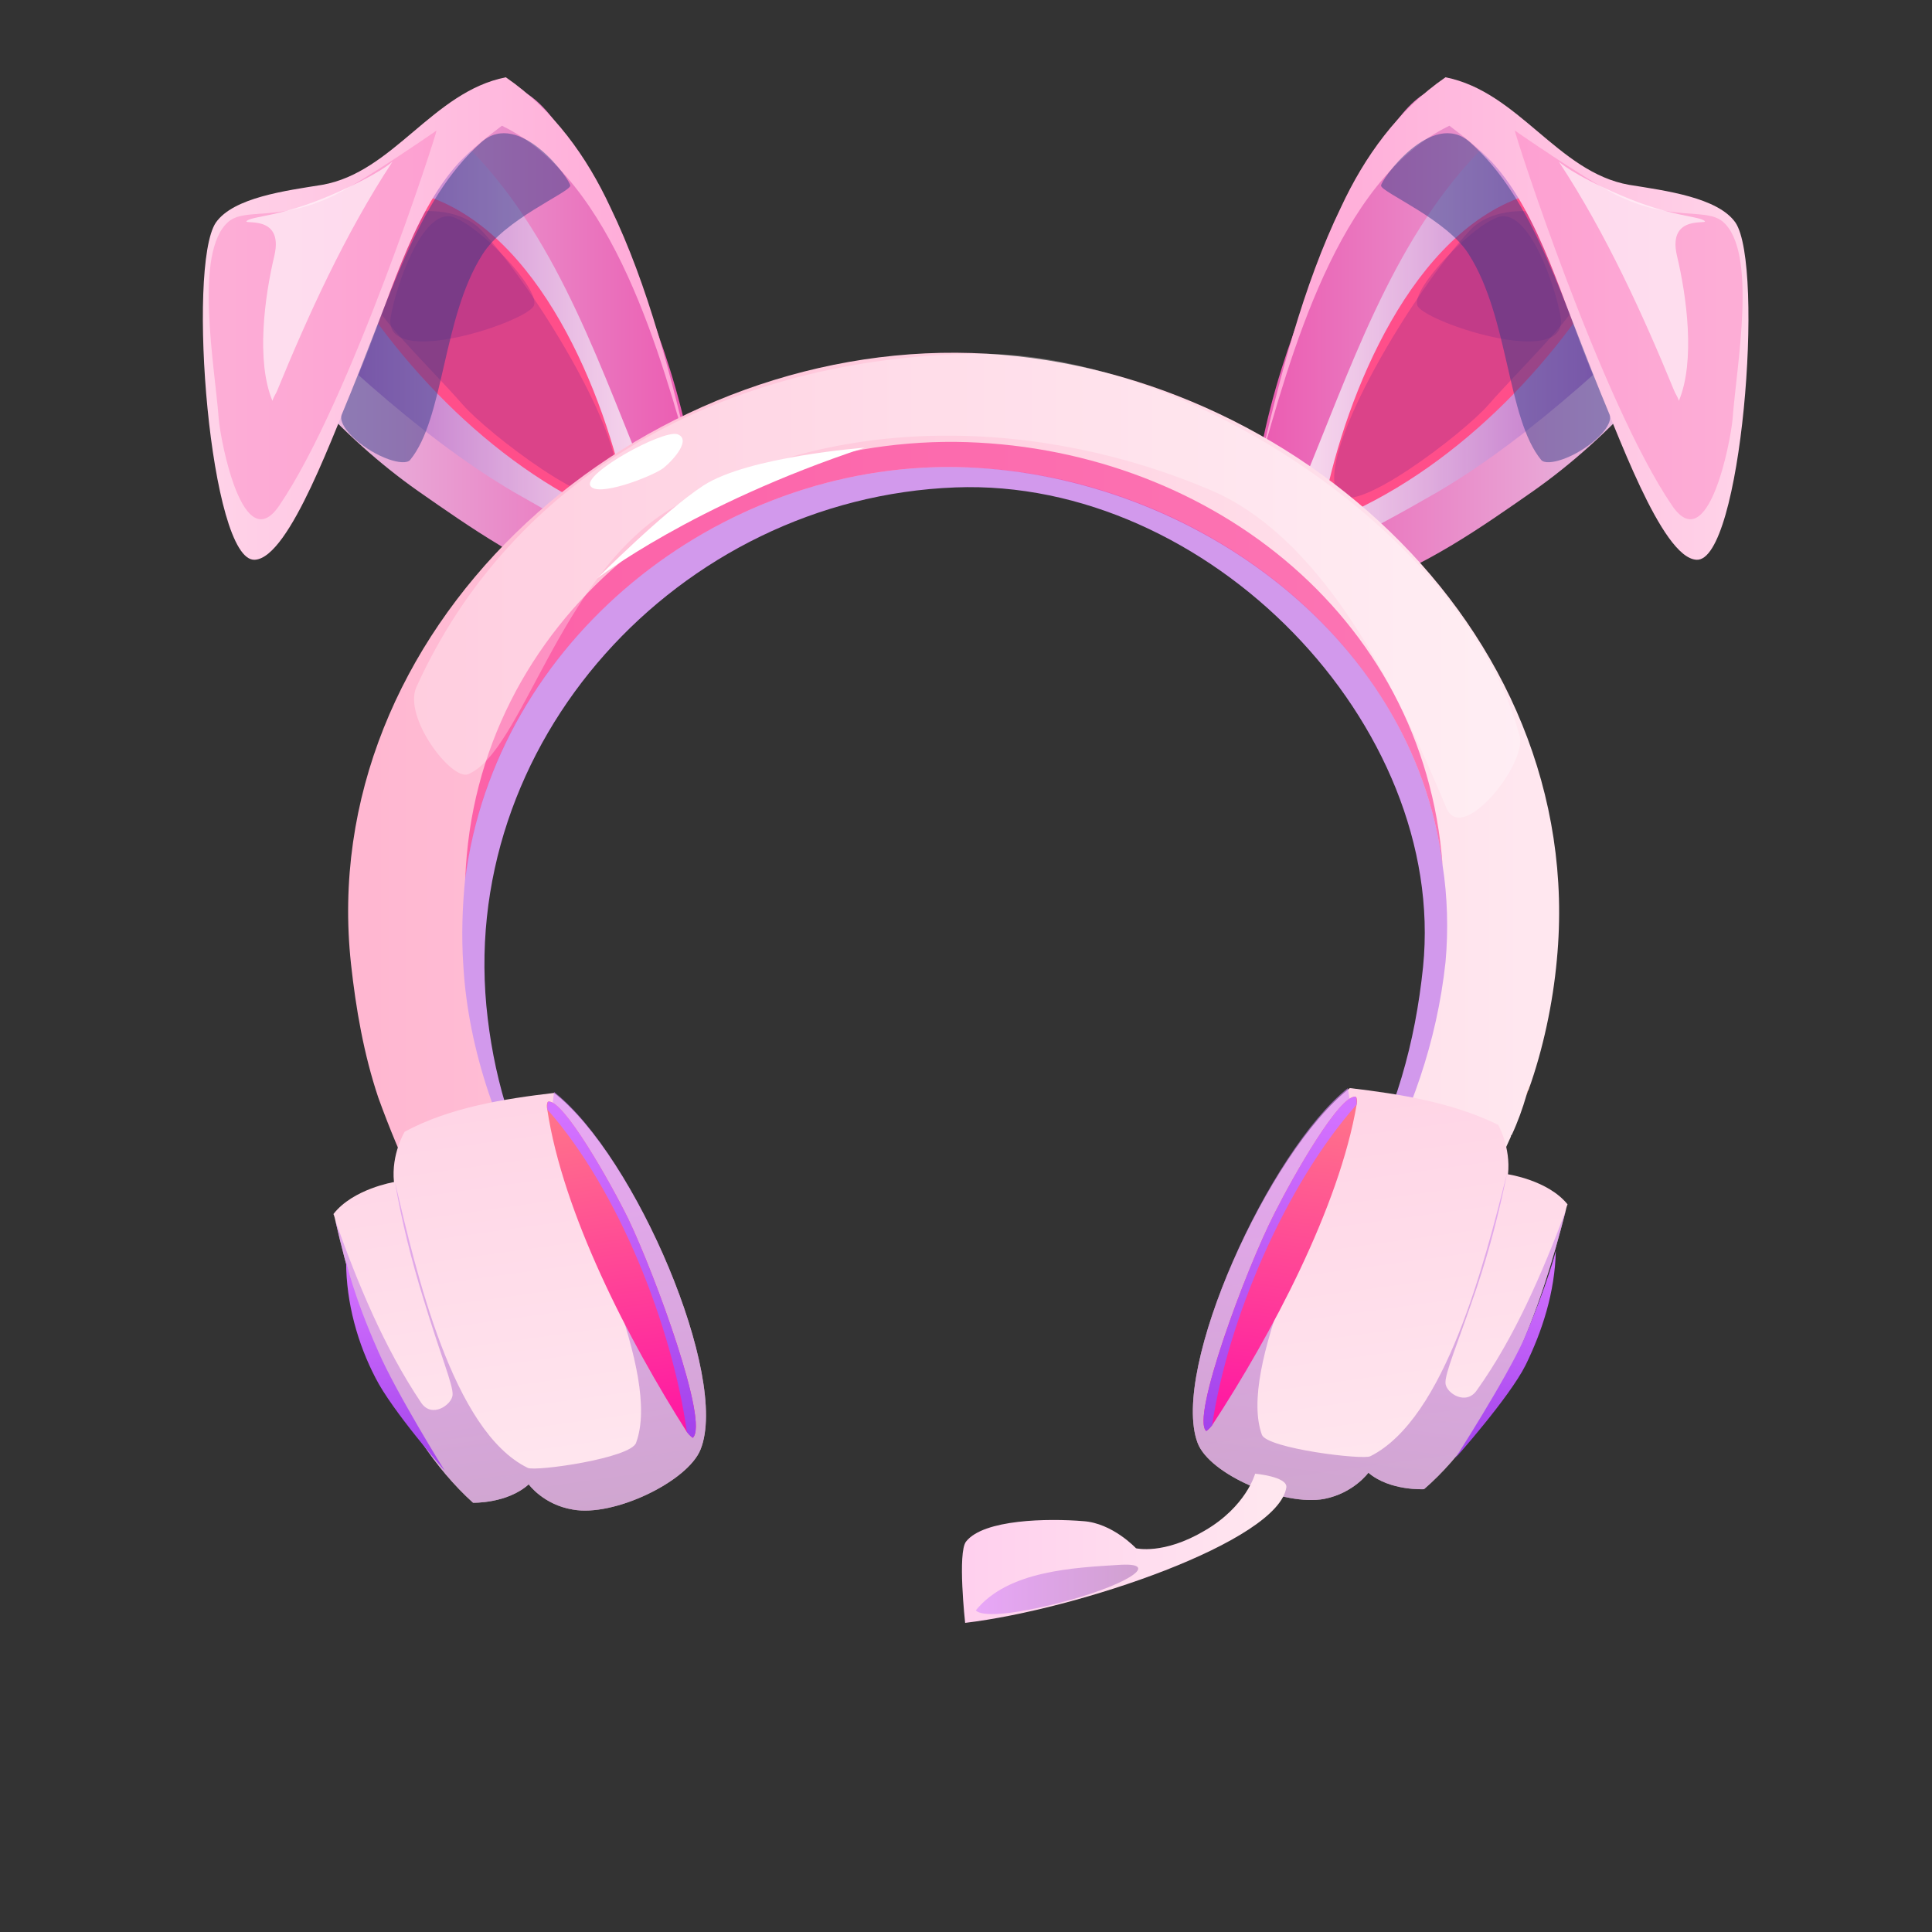<svg width="200" height="200" viewBox="0 0 200 200" fill="none" xmlns="http://www.w3.org/2000/svg">
<rect x="0" y="0" width="200" height="200" fill="#333333" stroke="none"/>
<path fill-rule="evenodd" clip-rule="evenodd" d="M178.848 28.66C173.795 37.185 166.72 45.208 158.735 50.825C153.277 54.636 147.415 58.748 140.946 60.854C140.946 60.854 139.329 59.149 137.51 56.943C136.499 55.739 135.286 54.335 134.276 53.132C132.456 51.025 131.142 50.023 130.233 48.217C132.052 37.386 136.499 27.156 141.553 17.528C143.17 14.619 146.101 8.702 150.245 8.903C152.873 10.708 154.187 11.611 156.815 13.416C163.586 18.13 170.358 22.743 177.13 27.356C177.838 27.958 178.141 28.159 178.848 28.66Z" fill="url(#paint0_linear_123_330)"/>
<path opacity="0.79" d="M177.13 27.457C168.337 35.681 159.24 44.807 148.83 50.925C145.191 53.031 141.351 55.137 137.51 56.943C134.175 58.447 133.568 58.347 133.568 58.347C133.871 56.241 134.073 55.238 134.276 53.232C134.478 52.129 134.478 51.627 134.68 50.524C139.632 38.69 143.979 25.15 153.075 15.723C153.985 14.82 155.299 14.118 156.815 13.616C163.586 18.13 170.358 22.843 177.13 27.457Z" fill="url(#paint1_linear_123_330)"/>
<path d="M137.105 52.028C139.329 40.896 146.202 23.746 158.331 20.135C162.272 22.141 164.294 23.144 168.236 25.15C161.767 36.884 151.357 48.017 138.925 53.432C138.318 52.831 137.914 52.53 137.105 52.028Z" fill="#FF4E8A"/>
<path opacity="0.3" d="M152.165 23.846C146.606 29.763 136.196 46.713 138.419 51.025C139.834 53.834 151.559 44.807 154.086 41.899C158.027 37.386 164.597 31.468 165.507 27.156C166.315 22.542 156.006 19.734 152.165 23.846Z" fill="#882985"/>
<path opacity="0.3" d="M161.565 32.872C161.06 29.763 158.331 21.64 155.198 22.442C152.469 23.244 146.202 29.763 146.708 31.569C147.011 33.173 162.374 38.389 161.565 32.872Z" fill="#882985"/>
<path fill-rule="evenodd" clip-rule="evenodd" d="M179.657 23.044C177.838 20.436 172.38 19.734 168.64 19.133C161.262 17.829 157.219 9.504 149.638 8C144.686 11.41 141.25 16.224 138.824 21.439C134.882 29.563 132.456 39.191 130.334 48.318C133.568 36.984 138.419 18.631 150.043 13.015C151.357 14.018 153.075 15.321 154.49 16.826C159.442 22.241 161.868 31.569 164.9 38.79C167.326 44.406 171.975 57.745 175.614 57.946C180.263 58.246 182.689 27.557 179.657 23.044Z" fill="url(#paint2_linear_123_330)"/>
<path opacity="0.32" fill-rule="evenodd" clip-rule="evenodd" d="M156.815 13.516C156.713 13.616 165.709 41.498 173.087 52.329C176.827 57.845 179.151 45.71 179.354 43.403C179.758 37.887 181.981 26.053 178.343 22.944C176.524 21.439 173.087 23.044 167.225 20.135C163.586 18.23 156.815 13.516 156.815 13.516Z" fill="#F95FB1"/>
<path opacity="0.6" d="M161.363 16.725C166.315 24.247 170.156 32.772 173.289 40.394C173.39 40.695 173.694 41.096 173.795 41.498C175.513 37.386 174.603 30.666 173.593 26.454C172.582 22.041 177.13 23.345 176.423 22.843C175.715 22.342 172.986 22.442 167.831 20.236C162.677 18.029 161.363 16.725 161.363 16.725Z" fill="white"/>
<path opacity="0.48" d="M165.305 45.409C163.081 47.415 160.15 48.317 159.544 47.615C156.006 43.303 156.208 32.872 152.064 26.353C149.841 22.743 143.069 19.935 142.968 19.233C142.867 18.731 148.223 11.209 152.165 14.719C158.937 20.737 161.565 30.866 166.619 42.902C167.023 43.904 165.305 45.409 165.305 45.409Z" fill="#2D3B86"/>
<path fill-rule="evenodd" clip-rule="evenodd" d="M23.152 28.66C28.205 37.185 35.28 45.208 43.265 50.825C48.723 54.636 54.585 58.748 61.054 60.854C61.054 60.854 62.671 59.149 64.49 56.943C65.501 55.739 66.714 54.335 67.725 53.132C69.544 51.025 70.858 50.023 71.767 48.217C69.948 37.386 65.501 27.156 60.447 17.528C58.83 14.619 55.899 8.702 51.755 8.903C49.127 10.708 47.813 11.611 45.185 13.416C38.414 18.13 31.642 22.743 24.87 27.356C24.162 27.958 23.859 28.159 23.152 28.66Z" fill="url(#paint3_linear_123_330)"/>
<path opacity="0.79" d="M24.87 27.457C33.663 35.681 42.76 44.807 53.17 50.925C56.809 53.031 60.649 55.137 64.49 56.943C67.825 58.447 68.432 58.347 68.432 58.347C68.129 56.241 67.927 55.238 67.724 53.232C67.522 52.129 67.522 51.627 67.32 50.524C62.368 38.69 58.022 25.15 48.925 15.723C48.015 14.82 46.701 14.118 45.185 13.616C38.413 18.13 31.642 22.843 24.87 27.457Z" fill="url(#paint4_linear_123_330)"/>
<path d="M64.894 52.028C62.671 40.896 55.798 23.746 43.669 20.135C39.728 22.141 37.706 23.144 33.764 25.15C40.233 36.884 50.643 48.017 63.075 53.432C63.682 52.831 64.086 52.53 64.894 52.028Z" fill="#FF4E8A"/>
<path opacity="0.3" d="M49.835 23.846C55.394 29.763 65.804 46.713 63.581 51.025C62.166 53.834 50.441 44.807 47.914 41.899C43.973 37.386 37.403 31.468 36.493 27.156C35.685 22.542 45.994 19.734 49.835 23.846Z" fill="#882985"/>
<path opacity="0.3" d="M40.435 32.872C40.94 29.763 43.669 21.64 46.802 22.442C49.531 23.244 55.798 29.763 55.292 31.569C54.989 33.173 39.626 38.389 40.435 32.872Z" fill="#882985"/>
<path fill-rule="evenodd" clip-rule="evenodd" d="M22.343 23.044C24.162 20.436 29.62 19.734 33.36 19.133C40.738 17.829 44.781 9.504 52.361 8C57.314 11.41 60.751 16.224 63.176 21.439C67.118 29.563 69.544 39.191 71.666 48.318C68.432 36.984 63.581 18.631 51.957 13.015C50.643 14.018 48.925 15.321 47.51 16.826C42.557 22.241 40.132 31.569 37.1 38.79C34.674 44.406 30.025 57.745 26.386 57.946C21.737 58.246 19.311 27.557 22.343 23.044Z" fill="url(#paint5_linear_123_330)"/>
<path opacity="0.32" fill-rule="evenodd" clip-rule="evenodd" d="M45.185 13.516C45.286 13.616 36.291 41.498 28.913 52.329C25.173 57.845 22.849 45.71 22.646 43.403C22.242 37.887 20.018 26.053 23.657 22.944C25.476 21.439 28.913 23.044 34.775 20.135C38.414 18.23 45.185 13.516 45.185 13.516Z" fill="#F95FB1"/>
<path opacity="0.6" d="M40.637 16.725C35.685 24.247 31.844 32.772 28.711 40.394C28.61 40.695 28.306 41.096 28.205 41.498C26.487 37.386 27.397 30.666 28.407 26.454C29.418 22.041 24.87 23.345 25.578 22.843C26.285 22.342 29.014 22.442 34.169 20.236C39.323 18.029 40.637 16.725 40.637 16.725Z" fill="white"/>
<path opacity="0.48" d="M36.695 45.409C38.919 47.415 41.85 48.317 42.456 47.615C45.994 43.303 45.792 32.872 49.936 26.353C52.159 22.743 58.931 19.935 59.032 19.233C59.133 18.731 53.776 11.209 49.835 14.719C43.063 20.737 40.435 30.866 35.381 42.902C34.977 43.904 36.695 45.409 36.695 45.409Z" fill="#2D3B86"/>
<path d="M57.259 125.075C53.418 119.258 51.296 112.237 50.487 105.417C47.051 77.035 70.196 51.56 98.9 50.457C125.078 49.454 149.841 75.029 147.314 100.102C146.505 107.925 144.484 115.246 140.542 122.367C142.159 122.868 143.675 123.47 145.191 124.072C149.74 114.745 152.974 105.217 154.591 95.087C159.038 66.504 124.27 43.336 99.103 43.136C75.957 43.035 56.652 55.371 44.423 74.126C33.81 90.374 43.109 113.541 52.003 128.284C53.62 127.081 55.339 125.977 57.259 125.075Z" fill="#D299EC"/>
<path d="M56.349 125.476C51.7 117.854 48.466 108.827 47.96 99.901C47.758 96.892 47.859 93.884 48.162 90.875C51.296 66.404 74.239 47.95 99.002 48.351C122.45 48.652 146.303 65.3 149.335 89.571C149.841 92.781 149.942 96.291 149.639 99.6C148.729 107.925 146.101 115.246 142.058 122.868C143.878 123.47 145.596 124.272 147.314 125.175C148.729 125.877 150.043 126.78 151.256 127.682C153.176 124.473 154.894 121.063 156.41 117.653C156.41 117.553 156.41 117.553 156.512 117.452C157.118 116.149 157.623 114.745 158.028 113.34C158.129 113.14 158.129 112.939 158.23 112.839C159.746 108.627 160.757 103.813 161.161 99.4C164.496 64.799 132.557 36.717 99.002 36.516C64.637 36.316 32.597 65.401 36.337 99.801C36.842 104.414 37.651 109.128 39.167 113.641C41.492 120.06 44.322 125.977 47.859 131.895C50.285 129.287 53.216 127.181 56.349 125.476Z" fill="url(#paint6_linear_123_330)"/>
<path opacity="0.5" d="M149.335 89.571C146.303 65.3 122.45 48.752 99.002 48.351C74.239 47.95 51.296 66.404 48.162 90.975C49.173 64.197 72.925 45.543 98.9 45.743C124.472 46.044 147.415 63.395 149.335 89.571Z" fill="#FB097D"/>
<path d="M158.331 112.338C158.331 112.338 158.331 112.538 158.23 112.739C158.129 112.939 158.129 113.14 158.028 113.24C158.23 112.739 158.331 112.438 158.331 112.338Z" fill="url(#paint7_linear_123_330)"/>
<path opacity="0.3" d="M43.109 71.117C41.694 74.226 46.747 80.846 48.465 80.144C54.025 77.837 57.865 59.784 69.286 52.764C86.266 42.434 107.997 43.336 125.381 50.758C138.015 56.174 145.596 73.825 149.74 83.654C151.357 87.465 158.028 79.141 157.32 76.232C151.963 55.773 123.158 36.516 101.326 36.617C75.047 36.917 53.014 49.254 43.109 71.117Z" fill="white"/>
<path d="M61.807 59.885C61.807 59.885 71.611 52.263 89.501 46.345C89.501 46.345 77.473 47.248 72.824 50.257C68.68 52.965 61.807 59.885 61.807 59.885Z" fill="white"/>
<path d="M61.099 50.257C61.706 51.56 67.467 49.354 68.68 48.451C69.792 47.549 71.611 45.442 70.095 44.941C68.478 44.54 60.493 48.953 61.099 50.257Z" fill="white"/>
<path d="M72.521 150.048C71.207 153.357 63.525 157.068 59.28 156.266C56.248 155.764 54.732 153.658 54.732 153.658C52.508 155.664 48.971 155.564 48.971 155.564C40.986 148.343 37.044 136.508 34.72 126.379C34.619 125.877 34.518 125.676 34.518 125.676C36.539 123.069 40.784 122.367 40.784 122.367C40.481 119.458 41.896 117.152 41.896 117.152C46.545 114.644 52.205 113.742 57.36 113.14C65.749 119.659 75.553 142.526 72.521 150.048Z" fill="url(#paint8_linear_123_330)"/>
<path opacity="0.58" d="M72.521 150.048C71.207 153.357 63.525 157.068 59.28 156.266C56.248 155.764 54.732 153.658 54.732 153.658C52.508 155.664 48.971 155.564 48.971 155.564C40.986 148.343 37.044 136.508 34.72 126.379C37.044 132.898 39.773 139.517 43.614 145.234C44.726 146.838 46.747 145.434 46.848 144.431C46.949 143.428 45.636 140.42 43.816 134.402C42.603 130.491 41.593 126.479 40.885 122.367C43.109 131.794 46.848 148.142 54.631 151.953C55.44 152.354 65.344 150.95 65.85 149.346C68.478 142.225 60.291 126.278 56.956 116.45C57.158 115.146 57.158 114.444 57.36 113.04C65.749 119.659 75.553 142.526 72.521 150.048Z" fill="url(#paint9_linear_123_330)"/>
<path d="M71.712 148.844C71.712 148.844 71.409 148.643 71.106 148.242C65.041 138.715 58.269 125.576 56.652 114.845C56.551 114.444 56.652 114.043 56.753 114.043C58.269 113.742 63.121 122.267 65.041 126.178C67.871 132.095 73.43 147.34 71.712 148.844Z" fill="url(#paint10_linear_123_330)"/>
<path d="M35.831 130.591C35.831 134.903 37.044 139.116 38.864 142.626C40.582 146.036 46.04 152.254 46.04 152.254C46.04 152.254 40.986 144.13 39.167 139.918C36.539 134.001 35.831 130.591 35.831 130.591Z" fill="url(#paint11_linear_123_330)"/>
<path d="M71.712 148.844C71.712 148.844 71.409 148.643 71.106 148.242C69.59 137.31 64.031 123.169 56.652 114.845C56.652 114.444 56.652 114.043 56.753 114.043C58.27 113.742 63.121 122.267 65.041 126.178C67.871 132.095 73.43 147.34 71.712 148.844Z" fill="url(#paint12_linear_123_330)"/>
<path d="M123.966 149.345C125.179 152.655 132.962 155.965 137.106 155.162C140.138 154.561 141.654 152.455 141.654 152.455C143.878 154.36 147.415 154.16 147.415 154.16C155.4 147.239 159.544 135.305 162.07 125.376C162.172 124.874 162.273 124.674 162.273 124.674C160.251 122.166 156.107 121.564 156.107 121.564C156.41 118.756 155.097 116.45 155.097 116.45C150.447 114.143 144.888 113.24 139.734 112.638C131.345 119.157 121.136 141.723 123.966 149.345Z" fill="url(#paint13_linear_123_330)"/>
<path opacity="0.58" d="M123.966 149.345C125.179 152.655 132.962 155.965 137.106 155.162C140.138 154.561 141.654 152.455 141.654 152.455C143.878 154.36 147.415 154.16 147.415 154.16C155.4 147.239 159.544 135.305 162.071 125.376C159.645 131.794 156.815 138.414 152.873 143.93C151.761 145.534 149.74 144.231 149.639 143.228C149.538 142.225 150.852 139.216 152.873 133.299C154.187 129.387 155.198 125.476 156.006 121.464C153.682 130.691 149.639 146.838 141.856 150.75C141.048 151.151 131.244 149.947 130.637 148.543C128.11 141.623 136.499 125.777 139.936 115.948C139.835 114.644 139.734 113.942 139.531 112.638C131.345 119.157 121.136 141.723 123.966 149.345Z" fill="url(#paint14_linear_123_330)"/>
<path d="M124.876 148.142C124.876 148.142 125.179 147.941 125.482 147.54C131.648 138.113 138.622 124.974 140.441 114.343C140.542 113.942 140.441 113.541 140.34 113.541C138.723 113.24 133.972 121.564 131.951 125.576C128.919 131.493 123.259 146.838 124.876 148.142Z" fill="url(#paint15_linear_123_330)"/>
<path d="M161.06 129.488C160.959 133.8 159.645 137.812 157.927 141.322C156.208 144.732 150.649 150.95 150.649 150.95C150.649 150.95 155.804 142.927 157.724 138.715C160.251 132.797 161.06 129.488 161.06 129.488Z" fill="url(#paint16_linear_123_330)"/>
<path d="M124.876 148.142C124.876 148.142 125.179 147.941 125.482 147.54C127.1 136.608 133.063 122.668 140.441 114.343C140.441 113.942 140.441 113.541 140.34 113.541C138.723 113.24 133.972 121.564 131.951 125.576C128.919 131.493 123.259 146.838 124.876 148.142Z" fill="url(#paint17_linear_123_330)"/>
<path d="M129.93 152.555C129.93 152.555 133.265 152.856 133.164 153.959C132.355 159.575 111.636 166.596 99.911 168C99.911 168 99.103 160.679 100.012 159.575C101.832 157.269 108.502 157.168 112.141 157.469C115.173 157.67 117.599 160.277 117.599 160.277C117.599 160.277 120.429 160.979 124.674 158.472C129.02 155.965 129.93 152.555 129.93 152.555Z" fill="url(#paint18_linear_123_330)"/>
<path opacity="0.58" d="M101.023 166.696C104.358 162.584 111.13 162.283 116.083 161.982C120.328 161.782 116.386 164.289 109.008 166.094C101.528 167.9 101.023 166.696 101.023 166.696Z" fill="url(#paint19_linear_123_330)"/>
<defs>
<linearGradient id="paint0_linear_123_330" x1="130.237" y1="34.86" x2="178.855" y2="34.86" gradientUnits="userSpaceOnUse">
<stop offset="0.017" stop-color="#EB5DB2"/>
<stop offset="0.967" stop-color="#E7D0EB"/>
</linearGradient>
<linearGradient id="paint1_linear_123_330" x1="133.515" y1="35.881" x2="177.133" y2="35.881" gradientUnits="userSpaceOnUse">
<stop stop-color="white"/>
<stop offset="0.994" stop-color="#9422AC"/>
</linearGradient>
<linearGradient id="paint2_linear_123_330" x1="130.318" y1="32.977" x2="181.012" y2="32.977" gradientUnits="userSpaceOnUse">
<stop offset="0.017" stop-color="#FFA8D7"/>
<stop offset="0.967" stop-color="#FFD2E8"/>
</linearGradient>
<linearGradient id="paint3_linear_123_330" x1="71.763" y1="34.86" x2="23.145" y2="34.86" gradientUnits="userSpaceOnUse">
<stop offset="0.017" stop-color="#EB5DB2"/>
<stop offset="0.967" stop-color="#E7D0EB"/>
</linearGradient>
<linearGradient id="paint4_linear_123_330" x1="68.485" y1="35.881" x2="24.867" y2="35.881" gradientUnits="userSpaceOnUse">
<stop stop-color="white"/>
<stop offset="0.994" stop-color="#9422AC"/>
</linearGradient>
<linearGradient id="paint5_linear_123_330" x1="71.682" y1="32.977" x2="20.988" y2="32.977" gradientUnits="userSpaceOnUse">
<stop offset="0.017" stop-color="#FFA8D7"/>
<stop offset="0.967" stop-color="#FFD2E8"/>
</linearGradient>
<linearGradient id="paint6_linear_123_330" x1="36.092" y1="84.181" x2="161.433" y2="84.181" gradientUnits="userSpaceOnUse">
<stop offset="0.017" stop-color="#FFB7D1"/>
<stop offset="0.972" stop-color="#FFE7EF"/>
</linearGradient>
<linearGradient id="paint7_linear_123_330" x1="158.149" y1="112.385" x2="158.277" y2="113.302" gradientUnits="userSpaceOnUse">
<stop stop-color="#FA9505"/>
<stop offset="0.447" stop-color="#F66D05"/>
<stop offset="1" stop-color="#F64305"/>
</linearGradient>
<linearGradient id="paint8_linear_123_330" x1="50.773" y1="114.001" x2="56.762" y2="156.946" gradientUnits="userSpaceOnUse">
<stop offset="0.017" stop-color="#FFD5E6"/>
<stop offset="0.972" stop-color="#FFE7EF"/>
</linearGradient>
<linearGradient id="paint9_linear_123_330" x1="50.803" y1="114.006" x2="56.791" y2="156.942" gradientUnits="userSpaceOnUse">
<stop stop-color="#D888FF"/>
<stop offset="0.994" stop-color="#AE76BA"/>
</linearGradient>
<linearGradient id="paint10_linear_123_330" x1="61.858" y1="113.407" x2="66.897" y2="149.541" gradientUnits="userSpaceOnUse">
<stop offset="0.017" stop-color="#FF758A"/>
<stop offset="0.967" stop-color="#FF16A3"/>
</linearGradient>
<linearGradient id="paint11_linear_123_330" x1="39.156" y1="130.169" x2="42.315" y2="152.819" gradientUnits="userSpaceOnUse">
<stop offset="0.034" stop-color="#D472FF"/>
<stop offset="0.983" stop-color="#A343EC"/>
</linearGradient>
<linearGradient id="paint12_linear_123_330" x1="61.858" y1="113.407" x2="66.897" y2="149.541" gradientUnits="userSpaceOnUse">
<stop offset="0.034" stop-color="#D472FF"/>
<stop offset="0.983" stop-color="#A343EC"/>
</linearGradient>
<linearGradient id="paint13_linear_123_330" x1="139.834" y1="113.488" x2="145.631" y2="155.876" gradientUnits="userSpaceOnUse">
<stop offset="0.017" stop-color="#FFD5E6"/>
<stop offset="0.972" stop-color="#FFE7EF"/>
</linearGradient>
<linearGradient id="paint14_linear_123_330" x1="145.902" y1="113.481" x2="139.984" y2="155.915" gradientUnits="userSpaceOnUse">
<stop stop-color="#D888FF"/>
<stop offset="0.994" stop-color="#AE76BA"/>
</linearGradient>
<linearGradient id="paint15_linear_123_330" x1="134.971" y1="112.88" x2="129.948" y2="148.898" gradientUnits="userSpaceOnUse">
<stop offset="0.017" stop-color="#FF758A"/>
<stop offset="0.967" stop-color="#FF16A3"/>
</linearGradient>
<linearGradient id="paint16_linear_123_330" x1="157.448" y1="128.976" x2="154.322" y2="151.395" gradientUnits="userSpaceOnUse">
<stop offset="0.034" stop-color="#D472FF"/>
<stop offset="0.983" stop-color="#A343EC"/>
</linearGradient>
<linearGradient id="paint17_linear_123_330" x1="134.97" y1="112.88" x2="129.947" y2="148.898" gradientUnits="userSpaceOnUse">
<stop offset="0.034" stop-color="#D472FF"/>
<stop offset="0.983" stop-color="#A343EC"/>
</linearGradient>
<linearGradient id="paint18_linear_123_330" x1="99.623" y1="160.272" x2="133.189" y2="160.272" gradientUnits="userSpaceOnUse">
<stop offset="0.017" stop-color="#FFD0EE"/>
<stop offset="0.972" stop-color="#FFE7EF"/>
</linearGradient>
<linearGradient id="paint19_linear_123_330" x1="101.009" y1="164.557" x2="117.81" y2="164.557" gradientUnits="userSpaceOnUse">
<stop stop-color="#D888FF"/>
<stop offset="0.994" stop-color="#AE76BA"/>
</linearGradient>
</defs>
</svg>
